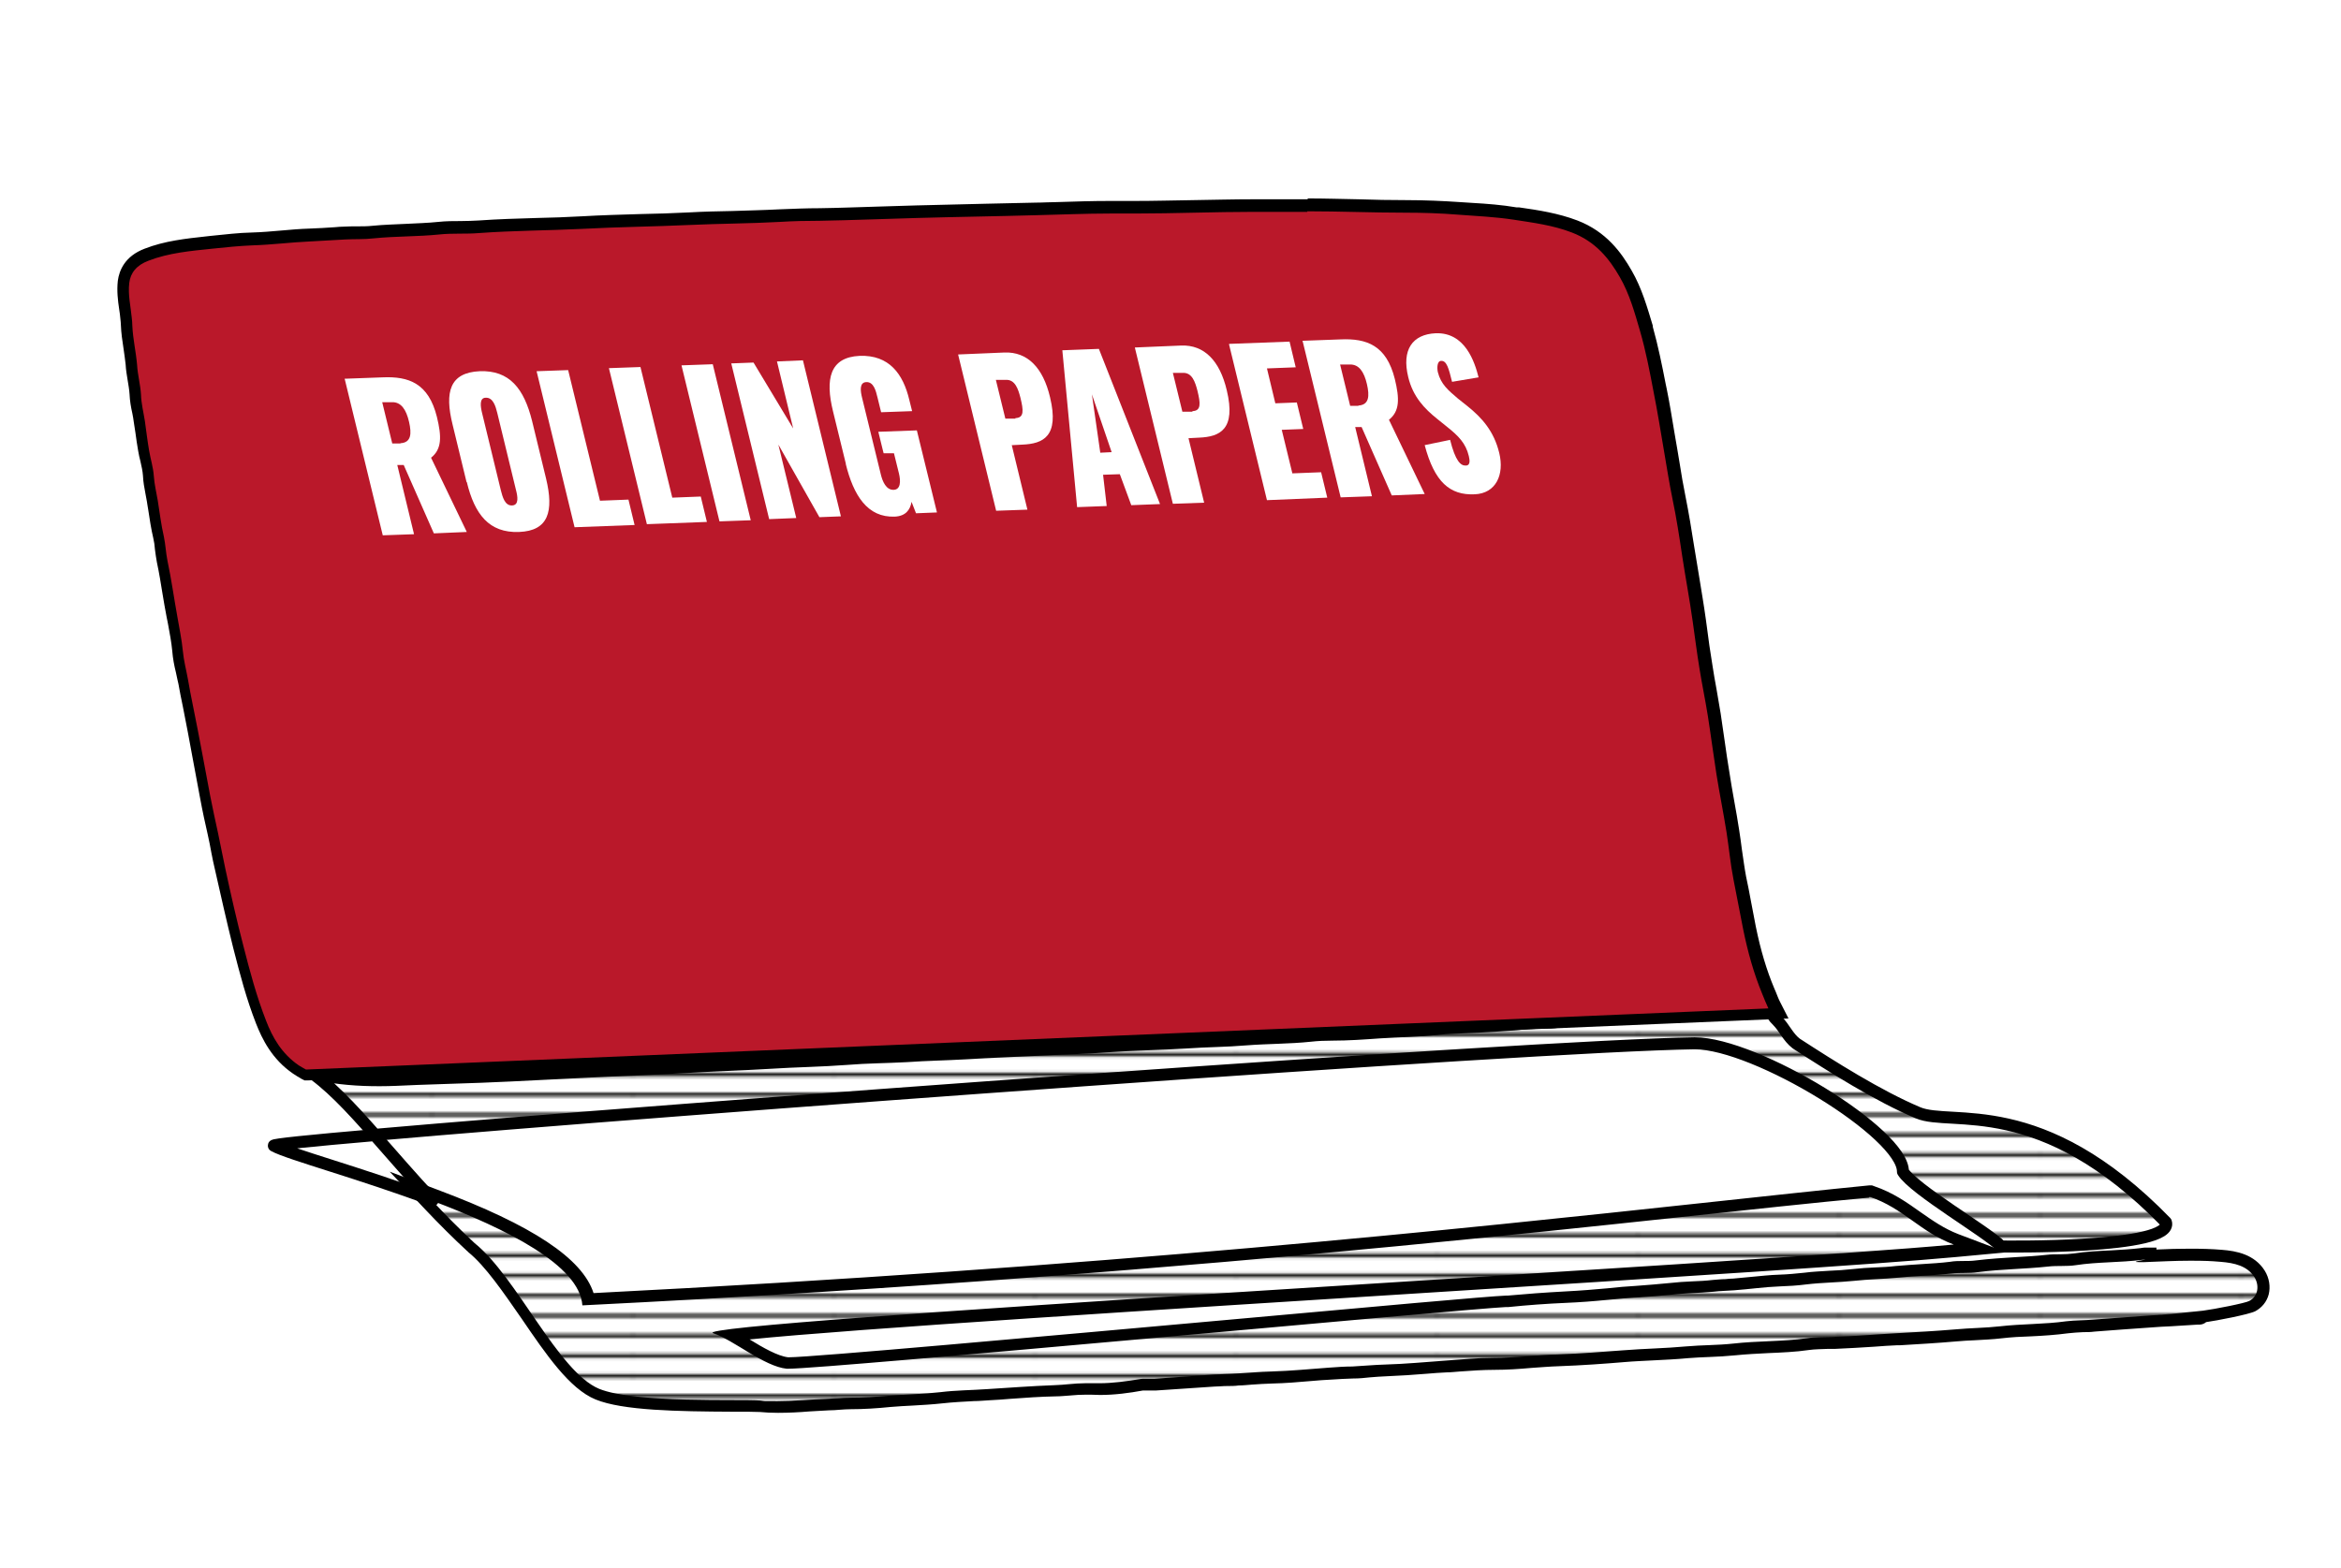 <svg viewBox="0 0 838.5 561.9" version="1.1" xmlns:xlink="http://www.w3.org/1999/xlink" xmlns="http://www.w3.org/2000/svg" data-name="Layer 1" id="Layer_1">
  <defs>
    <pattern viewBox="0 0 72 72" patternUnits="userSpaceOnUse" patternTransform="translate(-205.3 -410.6)" height="72" width="72" y="0" x="0" data-name="10 lpi 20%" id="_10_lpi_20_">
      <g>
        <rect stroke-width="0" fill="none" height="72" width="72"></rect>
        <g>
          <line stroke-width="1.4" stroke="#1d1d1b" fill="none" y2="68.4" x2="144.2" y1="68.4" x1="71.8"></line>
          <line stroke-width="1.4" stroke="#1d1d1b" fill="none" y2="54" x2="144.2" y1="54" x1="71.8"></line>
          <line stroke-width="1.4" stroke="#1d1d1b" fill="none" y2="39.6" x2="144.2" y1="39.6" x1="71.8"></line>
          <line stroke-width="1.4" stroke="#1d1d1b" fill="none" y2="25.2" x2="144.2" y1="25.2" x1="71.8"></line>
          <line stroke-width="1.4" stroke="#1d1d1b" fill="none" y2="10.8" x2="144.2" y1="10.8" x1="71.8"></line>
          <line stroke-width="1.4" stroke="#1d1d1b" fill="none" y2="61.2" x2="144.2" y1="61.2" x1="71.8"></line>
          <line stroke-width="1.4" stroke="#1d1d1b" fill="none" y2="46.8" x2="144.2" y1="46.8" x1="71.8"></line>
          <line stroke-width="1.4" stroke="#1d1d1b" fill="none" y2="32.4" x2="144.2" y1="32.4" x1="71.8"></line>
          <line stroke-width="1.4" stroke="#1d1d1b" fill="none" y2="18" x2="144.2" y1="18" x1="71.8"></line>
          <line stroke-width="1.4" stroke="#1d1d1b" fill="none" y2="3.6" x2="144.2" y1="3.6" x1="71.8"></line>
        </g>
        <g>
          <line stroke-width="1.4" stroke="#1d1d1b" fill="none" y2="68.4" x2="72.2" y1="68.4" x1="-.2"></line>
          <line stroke-width="1.4" stroke="#1d1d1b" fill="none" y2="54" x2="72.2" y1="54" x1="-.2"></line>
          <line stroke-width="1.4" stroke="#1d1d1b" fill="none" y2="39.6" x2="72.2" y1="39.6" x1="-.2"></line>
          <line stroke-width="1.4" stroke="#1d1d1b" fill="none" y2="25.2" x2="72.2" y1="25.2" x1="-.2"></line>
          <line stroke-width="1.4" stroke="#1d1d1b" fill="none" y2="10.8" x2="72.2" y1="10.8" x1="-.2"></line>
          <line stroke-width="1.4" stroke="#1d1d1b" fill="none" y2="61.2" x2="72.2" y1="61.2" x1="-.2"></line>
          <line stroke-width="1.4" stroke="#1d1d1b" fill="none" y2="46.8" x2="72.2" y1="46.8" x1="-.2"></line>
          <line stroke-width="1.4" stroke="#1d1d1b" fill="none" y2="32.4" x2="72.2" y1="32.4" x1="-.2"></line>
          <line stroke-width="1.4" stroke="#1d1d1b" fill="none" y2="18" x2="72.2" y1="18" x1="-.2"></line>
          <line stroke-width="1.4" stroke="#1d1d1b" fill="none" y2="3.6" x2="72.2" y1="3.6" x1="-.2"></line>
        </g>
        <g>
          <line stroke-width="1.4" stroke="#1d1d1b" fill="none" y2="68.4" x2=".2" y1="68.4" x1="-72.2"></line>
          <line stroke-width="1.4" stroke="#1d1d1b" fill="none" y2="54" x2=".2" y1="54" x1="-72.2"></line>
          <line stroke-width="1.4" stroke="#1d1d1b" fill="none" y2="39.6" x2=".2" y1="39.6" x1="-72.2"></line>
          <line stroke-width="1.4" stroke="#1d1d1b" fill="none" y2="25.2" x2=".2" y1="25.2" x1="-72.2"></line>
          <line stroke-width="1.4" stroke="#1d1d1b" fill="none" y2="10.8" x2=".2" y1="10.8" x1="-72.2"></line>
          <line stroke-width="1.4" stroke="#1d1d1b" fill="none" y2="61.2" x2=".2" y1="61.2" x1="-72.2"></line>
          <line stroke-width="1.4" stroke="#1d1d1b" fill="none" y2="46.8" x2=".2" y1="46.8" x1="-72.2"></line>
          <line stroke-width="1.4" stroke="#1d1d1b" fill="none" y2="32.4" x2=".2" y1="32.4" x1="-72.2"></line>
          <line stroke-width="1.4" stroke="#1d1d1b" fill="none" y2="18" x2=".2" y1="18" x1="-72.2"></line>
          <line stroke-width="1.4" stroke="#1d1d1b" fill="none" y2="3.6" x2=".2" y1="3.6" x1="-72.2"></line>
        </g>
      </g>
    </pattern>
  </defs>
  <g id="yQY7Sr">
    <g>
      <path stroke-width="5.7" stroke-linejoin="round" stroke-linecap="round" stroke="#00a19a" fill="none" d="M671.3,359.2"></path>
      <path stroke-width="5.7" stroke-linejoin="round" stroke-linecap="round" stroke="#00a19a" fill="none" d="M630.8,361.5c.9,0,1.7-.1,2.6-.1"></path>
      <g>
        <path stroke-width="0" fill="url(#_10_lpi_20_)" d="M278.6,504c-2.2,0-4.3,0-6.3-.3-1.7-.1-5.4-.2-10.1-.2-14.3,0-38.1,0-48.2-4.2-8.8-3.6-16.9-15.6-25.6-28.2-6.4-9.4-13.1-19.1-19.5-24.3h-.1c-5.1-4.8-10.1-9.8-15.4-15.4l-6.3-6.7,8.6,3.2c34.3,12.9,52.3,25.1,54.9,37.2,184.2-9.2,313.5-23.1,399.1-32.4,23.3-2.5,43.3-4.7,59.6-6.2h.4s.4.1.4.1c6.5,2.2,11.3,5.6,16.1,9,4.4,3.1,8.6,6.1,14.1,8.2l8.6,3.2-9.2.9c-26.7,2.5-105.7,7.5-189.4,12.8-99.6,6.3-221.2,14-248.8,17.4,1.7.9,3.4,2,5.1,3,5.1,3.1,10.8,6.5,15.1,6.9,0,0,.2,0,.3,0,8.3,0,91.5-7.5,158.4-13.5,49.8-4.5,92.8-8.3,98.6-8.6h.2c.1,0,.5,0,.5,0,6.5-.7,13.3-1.2,20.7-1.5,5.8-.3,10.6-.6,15-1.1,3.5-.4,7.1-.6,10.5-.8,3.9-.3,8-.6,11.9-1,2.7-.3,5.4-.4,8-.6,2.5-.1,5-.3,7.5-.5,1.5-.2,3.1-.2,4.5-.3.9,0,1.9,0,2.8-.2,2.1-.2,4.3-.4,6.5-.6,3.3-.3,6.6-.7,10-.8,3.2-.1,6.3-.4,9.2-.7,2.9-.3,5.9-.5,8.8-.7,2.8-.2,5.7-.3,8.5-.7,2.7-.3,5.5-.5,8.1-.6,2.4-.1,4.9-.3,7.3-.5,3.2-.3,6.4-.5,9.5-.7,3.3-.2,6.6-.4,9.9-.8,1.6-.2,3.2-.2,4.7-.2,1.6,0,3.2,0,4.6-.3,4.8-.7,9.7-.9,14.4-1.2,3.6-.2,7.2-.4,10.8-.8,1.6-.2,3.2-.2,4.7-.2,1.8,0,3.5,0,5.2-.3,4.4-.7,8.8-.9,13.1-1.1,3.5-.2,7.1-.3,10.6-.8,1.3-.2,1.4-.2,1.5-.2h1.9v.8c4.8-.2,9.4-.4,14.1-.4s7.7.1,11.2.4c5,.4,10.6,1.5,13.7,6.5,1.3,2.1,1.7,4.5,1.1,6.8-.5,2-1.9,3.7-3.8,4.7-1.9,1-13.8,3.3-17.3,3.8,0,0,0,0-.1,0-.6.7-1.7.8-2.3.8-3.2.2-6.4.4-9.5.6-2.3.1-4.6.3-6.8.4-7.3.5-14,1-20.6,1.5-1.4.1-2.7.2-4,.2-1.9,0-3.8.1-5.5.4-4.4.6-8.8.8-13.1,1-3.5.2-7.1.4-10.6.8-3.2.3-6.4.5-9.5.7-2.1.1-4.3.2-6.5.4-6.8.5-13.6.9-20.3,1.3h-1.2c-2.6.2-5.3.4-7.9.6-4.7.3-9.5.6-14.3.8-.9,0-1.7,0-2.6,0-2.3,0-4.7,0-6.9.4-4.8.7-9.6.9-14.3,1.1-4,.2-8.1.4-12.1.8-3.1.3-6.2.5-9.2.6-2.5.1-5.1.2-7.5.4-4.1.4-8.3.6-12.4.8-3.4.2-6.9.3-10.3.6-7.1.6-15.3,1.2-23.6,1.5-3.3.1-6.6.4-9.9.6-4.3.3-8.7.6-13.1.7-4.2,0-8.5.3-12.7.6-1.5.1-3,.2-4.4.3-2.5.2-4.9.3-7.4.5-4.6.4-9.4.7-14.2.9-2,0-4.1.2-6.1.4-1.8.1-3.7.3-5.6.3h-.3c-2.6.1-5.2.2-7.8.4-2.4.2-4.7.3-7.1.5-4.5.4-9.2.7-13.9.9-2.5,0-5,.2-7.4.4-1.5.1-3.1.2-4.6.3-1.4,0-2.8.1-4.1.2-1.5,0-3.1.1-4.6.2-3.5.2-7,.5-10.4.7-3.5.3-7,.5-10.5.7-.3,0-.7,0-1,0s-.9,0-1.3,0c-.4,0-.8,0-1.2,0s-.9,0-1.3,0c-4.7.8-9.8,1.5-15,1.5s-2.2,0-3.2,0c-.6,0-1.2,0-1.9,0-2,0-3.9.2-6,.3-1.6.1-3.2.3-4.9.3-5.5.2-11.1.6-16.6.9-2.4.2-4.9.3-7.3.5-1.8.1-3.7.2-5.5.3-3.7.2-7.6.4-11.3.8-3.5.4-7.1.6-10.6.8-2.6.1-5.3.3-7.9.5-4.9.4-9.6.7-14.1.7-1.4,0-2.7.1-4.2.2-1.2,0-2.4.2-3.6.2-2.4,0-4.8.2-7.1.4-3.6.2-7.4.5-11.1.5Z"></path>
        <path stroke-width="0" fill="#000" d="M669.7,428.8c12,4,18.2,12.7,30.1,17.1-66.4,6.3-456.4,27.8-444.3,31.8,7.3,2.4,18.2,11.9,26.3,12.7.1,0,.3,0,.5,0,14.5,0,243.2-21.5,257.1-22.1,0,0,0,0,.1,0,.2,0,.4,0,.5,0s.2,0,.3,0c6.8-.7,13.7-1.2,20.6-1.5,5-.2,10.1-.6,15.1-1.1,7.5-.8,15-1,22.4-1.8,5.1-.6,10.3-.6,15.4-1.1,2.4-.3,4.9-.3,7.3-.5,5.5-.4,10.9-1.2,16.4-1.4,3.1-.1,6.3-.3,9.4-.7,5.8-.7,11.5-.7,17.3-1.3,5.1-.6,10.3-.6,15.4-1.1,6.5-.7,13-.8,19.4-1.5,3.1-.4,6.3,0,9.4-.5,8.3-1.1,16.8-1.1,25.1-2,3.3-.4,6.8,0,10-.5,7.8-1.2,15.8-.9,23.6-1.9.8-.1,1.2-.1,1.3-.1.4,0-5.9.9-2.3.9s1.2,0,2.1,0c5.4-.2,10.8-.5,16.2-.5s7.4.1,11,.4c4.9.4,9.5,1.4,12.1,5.5,1.8,2.9,1.4,6.8-1.8,8.5-1.4.8-12.7,3-16.6,3.5-5.2.6-10.5,1.1-15.7,1.5-.5,0-.6,0-.5,0,.9,0,14-.8,14.7-.8s-.1,0-.8,0c-5.4.4-10.9.7-16.4,1-6.9.5-13.7,1-20.6,1.5-3.2.3-6.5.2-9.7.6-7.8,1.1-15.8.9-23.7,1.8-5.3.6-10.6.6-16,1.1-7.1.6-14.3,1-21.4,1.4-7.4.4-14.8,1.1-22.2,1.3-3.2.1-6.5,0-9.7.5-8.7,1.2-17.6.9-26.4,1.9-5.5.6-11.1.5-16.7,1-7.5.7-15.1.8-22.6,1.4-7.8.6-15.6,1.2-23.5,1.5-7.7.2-15.2,1.2-22.9,1.2-5.8,0-11.5.6-17.3,1-7.2.5-14.3,1.2-21.5,1.4-3.9.1-7.9.5-11.8.7-2.7,0-5.4.2-8.2.4-7,.5-13.9,1.2-20.9,1.4-4.1.1-8.1.5-12.1.7-2.9.2-5.9.2-8.8.4-7,.5-13.9,1-20.9,1.5-.3,0-.6,0-.9,0-.8,0-1.7,0-2.5,0s-1.1,0-1.7.1c-4.9.8-9.8,1.5-14.7,1.5s-2,0-3.1,0c-.7,0-1.3,0-2,0-3.7,0-7.3.6-11,.7-8,.3-16,.9-23.9,1.4-5.6.4-11.3.4-16.9,1.1-6.1.7-12.3.8-18.5,1.3-4.6.4-9.2.7-13.9.7-2.6,0-5.2.3-7.9.4-6.1.2-12.1.8-18.1.8s-4.1,0-6.1-.2c-7.1-.6-44.7,1.1-57.7-4.2-14.7-6.1-29.5-40.1-44.6-52.2-5.5-5.1-10.5-10.2-15.2-15.2,26.7,10.1,52.8,23.1,53.8,37.5,236.9-11.8,385.9-31.7,460.8-38.6M139.4,419.6l12.6,13.4c5.3,5.6,10.3,10.6,15.5,15.4h.1c0,0,.1.2.1.2,6.2,5,12.7,14.6,19.1,23.8,8.8,12.9,17.2,25.2,26.5,29,9.7,4,29.5,4.3,49,4.4,4.5,0,8.3,0,9.9.1,2,.2,4.1.3,6.5.3,3.8,0,7.6-.2,11.2-.5,2.3-.1,4.7-.3,7.1-.4,1.3,0,2.5-.1,3.7-.2,1.4-.1,2.8-.2,4.1-.2,4.5,0,9.3-.3,14.2-.8,2.6-.2,5.3-.4,7.9-.5,3.5-.2,7.1-.4,10.7-.8,3.6-.4,7.5-.6,11.2-.8,1.8,0,3.7-.2,5.6-.3,2.4-.1,4.9-.3,7.3-.5,5.4-.4,11-.8,16.5-.9,1.7,0,3.4-.2,5-.3,2-.2,3.9-.3,5.8-.3s1.2,0,1.7,0c1.1,0,2.2.1,3.3.1,5.3,0,10.5-.7,15.4-1.6.3,0,.6,0,1,0s.7,0,1.1,0c.5,0,.9,0,1.4,0s.8,0,1.2,0c3.5-.2,7-.5,10.4-.7,3.4-.2,7-.5,10.4-.7,1.5,0,3-.2,4.6-.2,1.4,0,2.8,0,4.2-.2,1.5,0,3.1-.2,4.6-.3,2.4-.2,4.9-.3,7.4-.4,4.7-.1,9.4-.5,14-.9,2.3-.2,4.7-.4,7.1-.5,2.6-.2,5.3-.3,7.9-.4h.2c1.9,0,3.9-.2,5.7-.4,2.1-.2,4.1-.3,6.1-.4,4.8-.2,9.6-.5,14.3-.9,2.4-.2,4.9-.4,7.3-.5,1.5,0,3-.2,4.5-.3,4.1-.3,8.4-.6,12.5-.6,4.5,0,8.9-.3,13.3-.7,3.2-.2,6.5-.5,9.8-.6,8.3-.3,16.6-.9,23.7-1.5,3.4-.3,6.8-.4,10.2-.6,4.1-.2,8.3-.4,12.5-.8,2.4-.2,4.9-.3,7.4-.4,3-.1,6.2-.3,9.3-.6,3.9-.4,8-.6,11.9-.8,4.7-.2,9.7-.4,14.5-1.1,2.1-.3,4.3-.3,6.6-.4.9,0,1.8,0,2.6,0,4.8-.2,9.7-.5,14.4-.8,2.6-.2,5.3-.4,7.9-.5h1.1c6.7-.4,13.6-.8,20.4-1.4,2.1-.2,4.3-.3,6.4-.4,3.2-.2,6.4-.3,9.7-.7,3.4-.4,7-.6,10.5-.7,4.3-.2,8.8-.5,13.3-1.1,1.7-.2,3.4-.3,5.3-.4,1.3,0,2.7,0,4.1-.2,6.5-.5,13.2-1,20.5-1.5,2.3-.2,4.6-.3,6.8-.4,3.1-.2,6.4-.4,9.6-.6.3,0,.5,0,.7,0,1,0,1.8-.4,2.4-.9,3.6-.5,15.2-2.7,17.6-3.9,2.4-1.3,4.1-3.4,4.8-6,.7-2.8.2-5.9-1.4-8.5-3.7-5.9-10.2-7.1-15.4-7.5-3.5-.3-7.2-.4-11.4-.4-4,0-8,.1-12,.3v-.7c0,0-4,0-4,0-.3,0-.6,0-1.8.2-3.4.4-6.8.6-10.5.8-4.3.2-8.8.4-13.3,1.1-1.5.2-3.1.3-4.9.3-1.6,0-3.2,0-4.9.2-3.5.4-7.2.6-10.7.8-4.8.3-9.7.6-14.6,1.2-1.4.2-2.8.2-4.4.2-1.6,0-3.2,0-4.9.3-3.2.4-6.6.6-9.8.8-3.1.2-6.3.4-9.6.7-2.4.3-4.7.4-7.2.5-2.7.1-5.5.3-8.2.6-2.8.3-5.5.5-8.4.6-2.9.2-5.9.3-8.9.7-2.9.3-5.9.6-9,.7-3.4.1-6.8.5-10.1.8-2.1.2-4.3.4-6.4.6-.9,0-1.8.1-2.8.2-1.5,0-3.1.2-4.6.3-2.4.3-4.8.4-7.3.5-2.6.1-5.4.3-8.1.6-3.9.4-7.9.7-11.8,1-3.5.2-7,.5-10.6.9-4.4.4-9.1.8-14.9,1.1-7.4.4-14.2.9-20.7,1.5h0c-.1,0-.3,0-.4,0s-.2,0-.2,0c-5.9.2-48.9,4.1-98.7,8.6-66.8,6-150,13.5-158.2,13.5s-.1,0-.2,0c-3.7-.4-9.1-3.5-13.8-6.4,36.2-3.7,149-10.8,242.4-16.7,83.7-5.3,162.8-10.3,189.5-12.8l18.3-1.7-17.2-6.5c-5.2-2-9.3-4.9-13.6-7.9-4.8-3.4-9.8-7-16.6-9.3l-.8-.3h-.9c-16.3,1.6-36.4,3.8-59.7,6.3-85.4,9.2-214.1,23-397.3,32.3-4-12.4-21.9-24.3-55.8-37l-17.2-6.5h0Z"></path>
      </g>
      <path stroke-width="4.3" stroke-linejoin="round" stroke-linecap="round" stroke="#000" fill="none" d="M134.2,406.7c6.3,7.1,13.1,15.1,20.8,23.3-25.6-9.6-51.7-16.6-56.9-19.5-.7-.4,12.9-1.8,36.1-3.8"></path>
      <path stroke-width="5.7" stroke-linejoin="round" stroke-linecap="round" stroke="#000" fill="none" d="M109.6,383.1c-.9-.6-1.7-1.1-2.6-1.5"></path>
      <g>
        <path stroke-width="4.3" stroke-linejoin="round" stroke-linecap="round" stroke="#000" fill="url(#_10_lpi_20_)" d="M716.7,446.5c-5.2-5.3-31-20.2-35.1-26.7.2-13.7-52.7-46-74.6-46-59.1.9-366.5,23.5-472.7,32.8-8.9-10.1-16.7-18.5-24.7-23.6,2.9,1.5,6.1,2.4,9.5,2.9,7.5,1.1,15.1,1.3,22.7,1,10.1-.5,20.2-.7,30.3-1.1,7.2-.3,14.3-.6,21.5-1,10.6-.5,21.2-1.1,31.8-1.5,6.8-.3,13.5-.6,20.3-1,10-.6,20-.9,30-1.5,9.2-.6,18.4-.7,27.6-1.4,7.2-.6,14.3-.6,21.5-1,7-.5,14-.6,20.9-1,9.6-.6,19.2-.9,28.8-1.4,7.3-.4,14.6-.5,21.8-1.1,9.6-.7,19.2-.8,28.8-1.4,7.1-.5,14.2-.5,21.2-1.1,7.7-.6,15.4-.5,23-1.3,2.6-.3,5.3-.4,7.9-.4,5.7,0,11.3-.4,16.9-.8,7.1-.5,14.2-.5,21.2-1.3,2.7-.3,5.5-.3,8.2-.5,8-.3,16-.8,23.9-1.5,3.5-.3,7.1,0,10.6-.5,5.5-.9,11.1-.7,16.7-1.4,1.9-.2,32.6-2,58.9-3.4,0,0,0,0,0,.1.8,1.6,1.7,3.1,3,4.3,2.6,2.6,3.8,5.9,6.8,8.2,12.8,8.3,29.2,18.7,43.6,24.8,12,5.1,43.9-7,88.8,39.2,3,9.7-58.9,8.7-58.9,8.7Z"></path>
        <g>
          <path stroke-width="0" fill="#ba182a" d="M108.6,385c-1-.5-1.9-1.1-2.9-1.7-7.1-4.9-10.4-11.6-12.5-17-3.4-8.6-5.7-17.3-8.2-26.9-2.4-9.5-4.6-19-6.5-27.8-.5-2-.9-4.1-1.2-6.1-.4-2.2-.9-4.4-1.4-6.6-.9-3.9-1.8-8-2.8-13.4-.9-4.7-1.8-9.6-2.7-14.5-1-5.7-2.1-11.3-3.5-18-.6-2.7-1.1-5.5-1.6-8.1l-.3-1.4c-.2-1-.4-1.9-.6-2.9-.5-2.4-1-4.8-1.2-7.3-.3-3.3-.9-6.6-1.5-9.8-.2-.8-.3-1.6-.5-2.5-.5-2.8-1-5.7-1.5-8.4-.6-3.7-1.2-7.5-2-11.3-.3-1.5-.5-3-.7-4.4-.2-1.5-.4-2.9-.7-4.3-.7-3.3-1.3-6.7-1.8-10-.2-1-.3-2.1-.5-3.1-.1-.9-.3-1.8-.5-2.8-.4-2-.8-4.1-.9-6.2-.1-1.8-.5-3.6-.9-5.5-.3-1.2-.5-2.4-.7-3.6-.4-2.2-.7-4.4-1-6.6-.2-1.3-.4-2.6-.6-3.9-.2-1-.3-2.1-.5-3.1-.4-2.1-.8-4.3-.9-6.6-.1-1.8-.4-3.5-.7-5.4-.3-1.7-.6-3.5-.7-5.3-.2-2-.5-4.1-.8-6.2-.4-2.5-.8-5.2-.9-7.9,0-.8,0-1.6-.2-2.6-.1-1.1-.3-2.2-.4-3.3-.4-3.1-.9-6.4-.5-9.7.6-4.6,3.3-7.9,8.2-9.8,6.9-2.7,14.3-3.5,21.5-4.3l1.8-.2c5-.5,9.8-1.1,14.7-1.2,3.5-.1,7-.4,10.4-.7,3.3-.3,6.8-.6,10.2-.7,3-.1,6.2-.3,9.2-.5l3.2-.2c1.5,0,3.1-.1,4.6-.1,2,0,3.8,0,5.7-.2,4-.4,8.1-.6,12-.7,3.8-.2,7.8-.3,11.6-.7,2.6-.3,5.3-.3,7.9-.3,2.1,0,4.3,0,6.4-.2,6.9-.5,14-.7,20.8-.9,5.3-.2,10.8-.3,16.2-.6,6.9-.4,13.9-.6,20.7-.8,5.8-.2,11.8-.3,17.7-.6,5.2-.3,10.4-.4,15.5-.5,5.5-.1,11.3-.3,16.9-.6,4.9-.3,9.8-.4,14.3-.4,7.2-.1,14.5-.4,21.6-.6,4.4-.1,8.8-.3,13.2-.4,8.2-.2,16.5-.4,24.7-.6,6-.1,12-.3,18-.4,2.6,0,5.2-.1,7.8-.2,6.1-.2,12.4-.4,18.7-.4s2.3,0,3.5,0c1.8,0,3.6,0,5.3,0,7.1,0,14.3-.1,21.3-.3,7-.1,14.3-.3,21.4-.3s2.1,0,3.1,0h.2c.9,0,4.8,0,8.5,0,3.4,0,6.7,0,7.4,0,6,0,12.1.1,18,.3,5.6.1,11.4.2,17.1.3,6.6,0,13,.3,18.9.7,1.5.1,3,.2,4.6.3,5.1.3,10.4.7,15.6,1.5h.9c6.8,1.1,13.8,2.2,20.4,4.7,9.7,3.7,14.7,10.6,18.3,16.9,3.5,6.2,5.5,12.9,7.3,19.3v.4c2,6.7,3.4,13.6,4.7,20.3l.4,1.9c1,4.9,1.8,9.8,2.6,14.6.4,2.1.7,4.3,1.1,6.4.3,1.8.6,3.6.9,5.4.7,4,1.3,8,2.2,12,1.2,5.9,2.2,11.9,3.1,17.8l.4,2.4c.4,2.8.9,5.7,1.4,8.5.8,5,1.7,10.2,2.4,15.3l.3,2.2c.7,4.8,1.3,9.7,2.1,14.5.4,2.8,1,5.6,1.5,8.3.5,2.8,1.1,5.8,1.5,8.7.5,3.4,1,6.9,1.5,10.3.5,3.5,1,7.1,1.6,10.7.6,3.6,1.2,7.3,1.9,10.8.6,3.3,1.2,6.6,1.7,10,.4,2.4.7,4.7,1,7,.4,3.3.9,6.6,1.5,9.9.6,2.9,1.1,5.7,1.7,8.6.6,3.1,1.2,6.3,1.8,9.4,1.7,8.6,3.9,16,6.7,22.6.2.5.4.9.6,1.4.5,1.2,1,2.5,1.6,3.7l1.5,2.9-527.6,22-.5-.2Z"></path>
          <path stroke-width="0" fill="#000" d="M468.2,75.7c11.7,0,23.4.5,35.1.5,6.3,0,12.6.2,18.8.7,6.7.5,13.4.8,20,1.8,7.1,1.1,14.2,2,20.9,4.6,8.6,3.3,13.4,9.4,17.2,16,3.5,6.1,5.3,12.7,7.2,19.2,2.1,7.2,3.5,14.6,4.9,22,1.4,7,2.5,14,3.7,21,1,5.8,1.9,11.7,3.1,17.5,1.4,6.7,2.4,13.3,3.4,20,1.2,7.9,2.7,15.8,3.8,23.7.8,5.6,1.5,11.2,2.4,16.7.9,5.7,2.1,11.3,3,17,1.1,7,2,14,3.1,21,1.1,6.9,2.5,13.8,3.6,20.7.9,5.7,1.4,11.4,2.5,17,1.2,6,2.3,12,3.5,18,1.6,7.8,3.7,15.5,6.8,23,.7,1.7,1.4,3.5,2.2,5.2l-523.8,21.9c-.9-.5-1.8-1-2.6-1.5-6.1-4.2-9.4-10-11.7-16-3.4-8.7-5.8-17.7-8.1-26.7-2.4-9.2-4.5-18.5-6.5-27.8-.9-4.2-1.7-8.5-2.6-12.7-1-4.4-1.9-8.9-2.8-13.3-.9-4.8-1.8-9.6-2.7-14.4-1.1-6-2.3-12-3.5-18-.7-3.2-1.2-6.3-1.8-9.5-.6-3.3-1.5-6.7-1.8-10-.4-4.2-1.3-8.3-2-12.5-1.2-6.6-2.1-13.2-3.5-19.8-.6-2.9-.7-5.9-1.3-8.7-1-4.3-1.5-8.7-2.2-13-.5-2.9-1.2-5.8-1.4-8.7-.2-3.1-1.2-6.2-1.7-9.2-.6-3.5-1-7-1.5-10.5-.5-3.2-1.3-6.3-1.4-9.5-.2-3.6-1.2-7.1-1.4-10.7-.4-4.7-1.5-9.3-1.7-14,0-.9-.1-1.8-.2-2.8-.4-4.2-1.4-8.3-.9-12.5.4-3.6,2.6-6.4,6.9-8,7.2-2.8,15.1-3.5,22.8-4.3,4.8-.5,9.6-1,14.5-1.2,6.9-.2,13.7-1.1,20.6-1.4,4.1-.2,8.3-.5,12.4-.7,3.5-.2,6.9,0,10.3-.4,7.9-.8,15.8-.6,23.6-1.4,4.7-.5,9.5-.1,14.2-.5,12.3-.9,24.6-.9,36.9-1.5,12.8-.7,25.6-.8,38.5-1.4,10.8-.5,21.6-.5,32.4-1.1,4.7-.3,9.5-.4,14.2-.4,11.6-.2,23.2-.7,34.8-1,14.2-.4,28.5-.6,42.7-1,8.8-.2,17.7-.6,26.5-.6s2.3,0,3.5,0c1.8,0,3.6,0,5.4,0,14.2,0,28.5-.6,42.7-.6s2.1,0,3.1,0c0,0,0,0,.2,0,1.8,0,14.3,0,15.8,0M468.2,71.4h0c-.7,0-4,0-7.4,0-3.7,0-7.5,0-8.5,0h-.1c-1.1,0-2.1,0-3.2,0-7.2,0-14.4.2-21.4.3-7,.1-14.2.3-21.3.3s-3.5,0-5.3,0c-1.2,0-2.4,0-3.5,0-6.3,0-12.6.2-18.7.4-2.6,0-5.2.2-7.8.2-6,.1-12,.3-18,.4-8.1.2-16.5.4-24.7.6-4.4.1-8.9.3-13.2.4-7.1.2-14.4.5-21.5.6-4.6,0-9.5.2-14.4.4-5.6.3-11.3.4-16.8.6-5.1.1-10.3.2-15.5.5-5.9.3-11.9.5-17.7.6-6.8.2-13.9.4-20.8.8-5.4.3-10.8.5-16.1.6-6.8.2-13.9.4-20.9.9-2,.1-4.1.2-6.3.2-2.6,0-5.3,0-8.1.3-3.8.4-7.7.5-11.5.7-4,.2-8.1.3-12.1.7-1.8.2-3.6.2-5.5.2-1.5,0-3.1,0-4.7.1-1,0-2.1.1-3.2.2-3,.2-6.1.4-9.1.5-3.4.1-6.9.4-10.2.7-3.4.3-6.9.6-10.3.7-4.9.1-9.8.7-14.8,1.2l-1.8.2c-7.3.8-14.8,1.6-22,4.4-7.1,2.7-9.1,7.8-9.6,11.5-.4,3.6,0,7,.5,10.3.2,1.1.3,2.2.4,3.2.1,1,.2,1.7.2,2.4.1,2.8.5,5.5.9,8.1.3,2.1.6,4.1.8,6,.1,1.9.4,3.7.7,5.5.3,1.8.6,3.5.7,5.1.1,2.4.5,4.7,1,6.9.2,1.1.4,2,.5,3,.2,1.3.4,2.6.6,3.9.3,2.2.6,4.4,1,6.6.2,1.3.5,2.5.8,3.7.4,1.8.8,3.5.9,5.1.1,2.3.5,4.4.9,6.5.2.9.3,1.8.5,2.7.2,1.1.3,2.1.5,3.1.5,3.3,1,6.7,1.8,10.1.3,1.3.5,2.6.6,4.1.2,1.5.4,3,.7,4.6.8,3.7,1.4,7.5,2,11.2.5,2.8.9,5.6,1.5,8.5.2.8.3,1.6.5,2.5.6,3.3,1.2,6.4,1.5,9.6.2,2.6.7,5.2,1.3,7.6.2.9.4,1.9.6,2.8l.3,1.3c.5,2.7,1,5.5,1.6,8.2,1.3,6.7,2.4,12.2,3.4,17.9.9,4.9,1.8,9.8,2.7,14.5,1,5.4,1.9,9.5,2.8,13.4.5,2.1.9,4.4,1.3,6.5.4,2,.8,4.1,1.3,6.1,2,8.8,4.1,18.3,6.5,27.9,2.5,9.8,4.8,18.5,8.2,27.2,2.2,5.6,5.7,12.8,13.3,18,1,.7,2.1,1.3,3.1,1.9l1,.5h1.1s523.8-21.9,523.8-21.9l6.6-.3-3-5.9c-.6-1.1-1-2.3-1.5-3.5-.2-.5-.4-1-.6-1.4-2.7-6.4-4.9-13.7-6.6-22.1-.6-3.1-1.2-6.3-1.8-9.4-.5-2.8-1.1-5.8-1.7-8.6-.6-3.2-1-6.4-1.5-9.7-.3-2.3-.6-4.7-1-7.1-.5-3.3-1.1-6.7-1.7-10-.6-3.5-1.3-7.2-1.8-10.7-.6-3.5-1.1-7.1-1.6-10.6-.5-3.4-1-6.9-1.5-10.3-.5-2.9-1-5.9-1.5-8.8-.5-2.7-1-5.5-1.4-8.2-.8-4.8-1.5-9.7-2.1-14.5l-.3-2.2c-.7-5.1-1.6-10.3-2.4-15.3-.5-2.8-.9-5.7-1.4-8.5l-.4-2.4c-.9-5.8-1.9-11.9-3.1-17.9-.8-3.9-1.5-8-2.1-11.9-.3-1.8-.6-3.6-.9-5.4-.4-2.1-.7-4.2-1.1-6.4-.8-4.8-1.6-9.8-2.6-14.7l-.4-1.9c-1.3-6.7-2.7-13.6-4.6-20.4v-.4c-2-6.6-3.9-13.4-7.6-19.8-3.6-6.3-9-13.9-19.4-17.9-6.8-2.6-13.9-3.7-20.9-4.7h-.9c-5.3-.9-10.6-1.3-15.8-1.6-1.5-.1-3-.2-4.6-.3-6-.4-12.4-.7-19.1-.7-5.7,0-11.5-.1-17.1-.3-5.9-.1-12-.3-18-.3h0Z"></path>
        </g>
      </g>
    </g>
  </g>
  <g>
    <path stroke-width="0" fill="#fff" d="M123.4,135.7l13.7-.5c9.3-.4,16.4,2.1,19.4,14.2,1.7,7,1.8,11.5-2.1,14.6l12.8,26.6-11.8.5-10.8-24.5h-2.3c0,0,6,24.8,6,24.8l-11.2.4-13.6-55.9ZM143.4,158.8c3.9-.2,4.1-3.4,3.1-7.7-1-4.3-2.8-7.1-6.1-7h-3.5c0,.1,3.6,14.8,3.6,14.8h3Z"></path>
    <path stroke-width="0" fill="#fff" d="M167.1,172.7l-5-20.6c-2.9-11.7-1-18.6,9.7-19.1,10.7-.4,15.9,6.2,18.8,17.9l5,20.6c2.8,11.7.9,18.7-9.7,19.1-10.7.4-15.9-6.3-18.7-17.9ZM184.8,175.5l-6.7-27.6c-.6-2.4-1.5-5.5-4.1-5.4-2.4,0-1.9,3.2-1.3,5.6l6.7,27.6c.6,2.3,1.4,5.5,4,5.4,2.6-.1,2-3.3,1.4-5.6Z"></path>
    <path stroke-width="0" fill="#fff" d="M192.3,133l11.2-.4,11.4,46.8,10.2-.4,2.2,9.1-21.5.8-13.6-55.9Z"></path>
    <path stroke-width="0" fill="#fff" d="M218.2,131.9l11.2-.4,11.4,46.8,10.2-.4,2.2,9.1-21.5.8-13.6-55.9Z"></path>
    <path stroke-width="0" fill="#fff" d="M244.1,130.9l11.2-.4,13.6,55.9-11.2.4-13.6-55.9Z"></path>
    <path stroke-width="0" fill="#fff" d="M262,130.2l7.9-.3,14.2,23.6-5.8-24,9.3-.4,13.6,55.9-7.7.3-14.7-26,6.4,26.3-9.7.4-13.6-55.9Z"></path>
    <path stroke-width="0" fill="#fff" d="M303,166.3l-4.6-18.8c-2.9-11.7-1.2-19.5,9.5-20,10.6-.4,15.6,6.5,17.8,15.8l1,4-11.1.4-1.3-5.3c-.6-2.5-1.4-5.6-4-5.5s-2.1,3.3-1.5,5.7l6.7,27.4c.6,2.5,1.9,5.6,4.6,5.5,2.6-.1,2.5-3.3,1.9-5.8l-1.8-7.3h-3.7c0,.1-1.9-7.7-1.9-7.7l13.8-.5,7.2,29.4-7.5.3-1.6-4.1c-.5,2.9-2.1,5.1-6,5.3-9.8.4-14.8-7.6-17.6-19Z"></path>
    <path stroke-width="0" fill="#fff" d="M343.2,127l16.6-.7c8.2-.3,13.8,5.4,16.3,16,3.4,14.1-2.5,16.7-9.9,17l-3.8.2,5.6,23.1-11.2.4-13.6-55.9ZM363.7,149.8c3.2-.1,2.9-2.8,1.8-7.3-.8-3.1-1.9-6.6-5.3-6.4h-3.5c0,.1,3.4,13.9,3.4,13.9h3.6Z"></path>
    <path stroke-width="0" fill="#fff" d="M380.5,125.5l13.1-.5,21.9,55.6-10.3.4-4.1-11.1-6,.2,1.3,11.2-10.6.4-5.3-56.3ZM398.2,162.1l-7.1-20.8,3,20.9,4.1-.2Z"></path>
    <path stroke-width="0" fill="#fff" d="M406.5,124.5l16.6-.7c8.2-.3,13.8,5.4,16.3,16,3.4,14.1-2.5,16.7-9.9,17l-3.8.2,5.6,23.1-11.2.4-13.6-55.9ZM427.1,147.3c3.2-.1,2.9-2.8,1.8-7.3-.8-3.1-1.9-6.6-5.3-6.4h-3.5c0,.1,3.4,13.9,3.4,13.9h3.6Z"></path>
    <path stroke-width="0" fill="#fff" d="M440.4,123.2l21.5-.8,2.2,9.2-10.3.4,3,12.5,7.7-.3,2.3,9.5-7.7.3,3.8,15.6,10.3-.4,2.2,9.1-21.6.9-13.6-55.9Z"></path>
    <path stroke-width="0" fill="#fff" d="M466.5,122.1l13.7-.5c9.3-.4,16.4,2.1,19.4,14.2,1.7,7,1.8,11.5-2.1,14.6l12.8,26.6-11.8.5-10.8-24.5h-2.3c0,0,6,24.8,6,24.8l-11.2.4-13.6-55.9ZM486.5,145.3c3.9-.2,4.1-3.4,3.1-7.7-1-4.3-2.8-7.1-6.1-7h-3.5c0,.1,3.6,14.8,3.6,14.8h3Z"></path>
    <path stroke-width="0" fill="#fff" d="M510.2,159.5l9.2-1.9c1.9,7.6,3.8,9.3,5.6,9.2,1.8,0,1.4-2.1,1.1-3.4-1.1-4.6-3.7-7.2-7.7-10.4l-3.6-2.9c-4.5-3.6-8.7-7.9-10.4-15-2.4-9.8,1.5-15.3,9.8-15.7,10.6-.4,14,10.3,15.4,15.8l-9.5,1.6c-1.2-4.8-1.9-7.6-3.9-7.5-1.5,0-1.5,2.6-1.2,4,1.1,4.4,3.7,6.5,7.2,9.5l3.4,2.7c5.1,4.1,9.5,8.9,11.4,16.8,1.9,7.8-1.2,14.5-8.8,14.8-8.9.4-14.4-4.4-17.9-17.6Z"></path>
  </g>
  <path stroke-width="5.7" stroke-linejoin="round" stroke-linecap="round" stroke="#000" fill="none" d="M53,93.2"></path>
</svg>